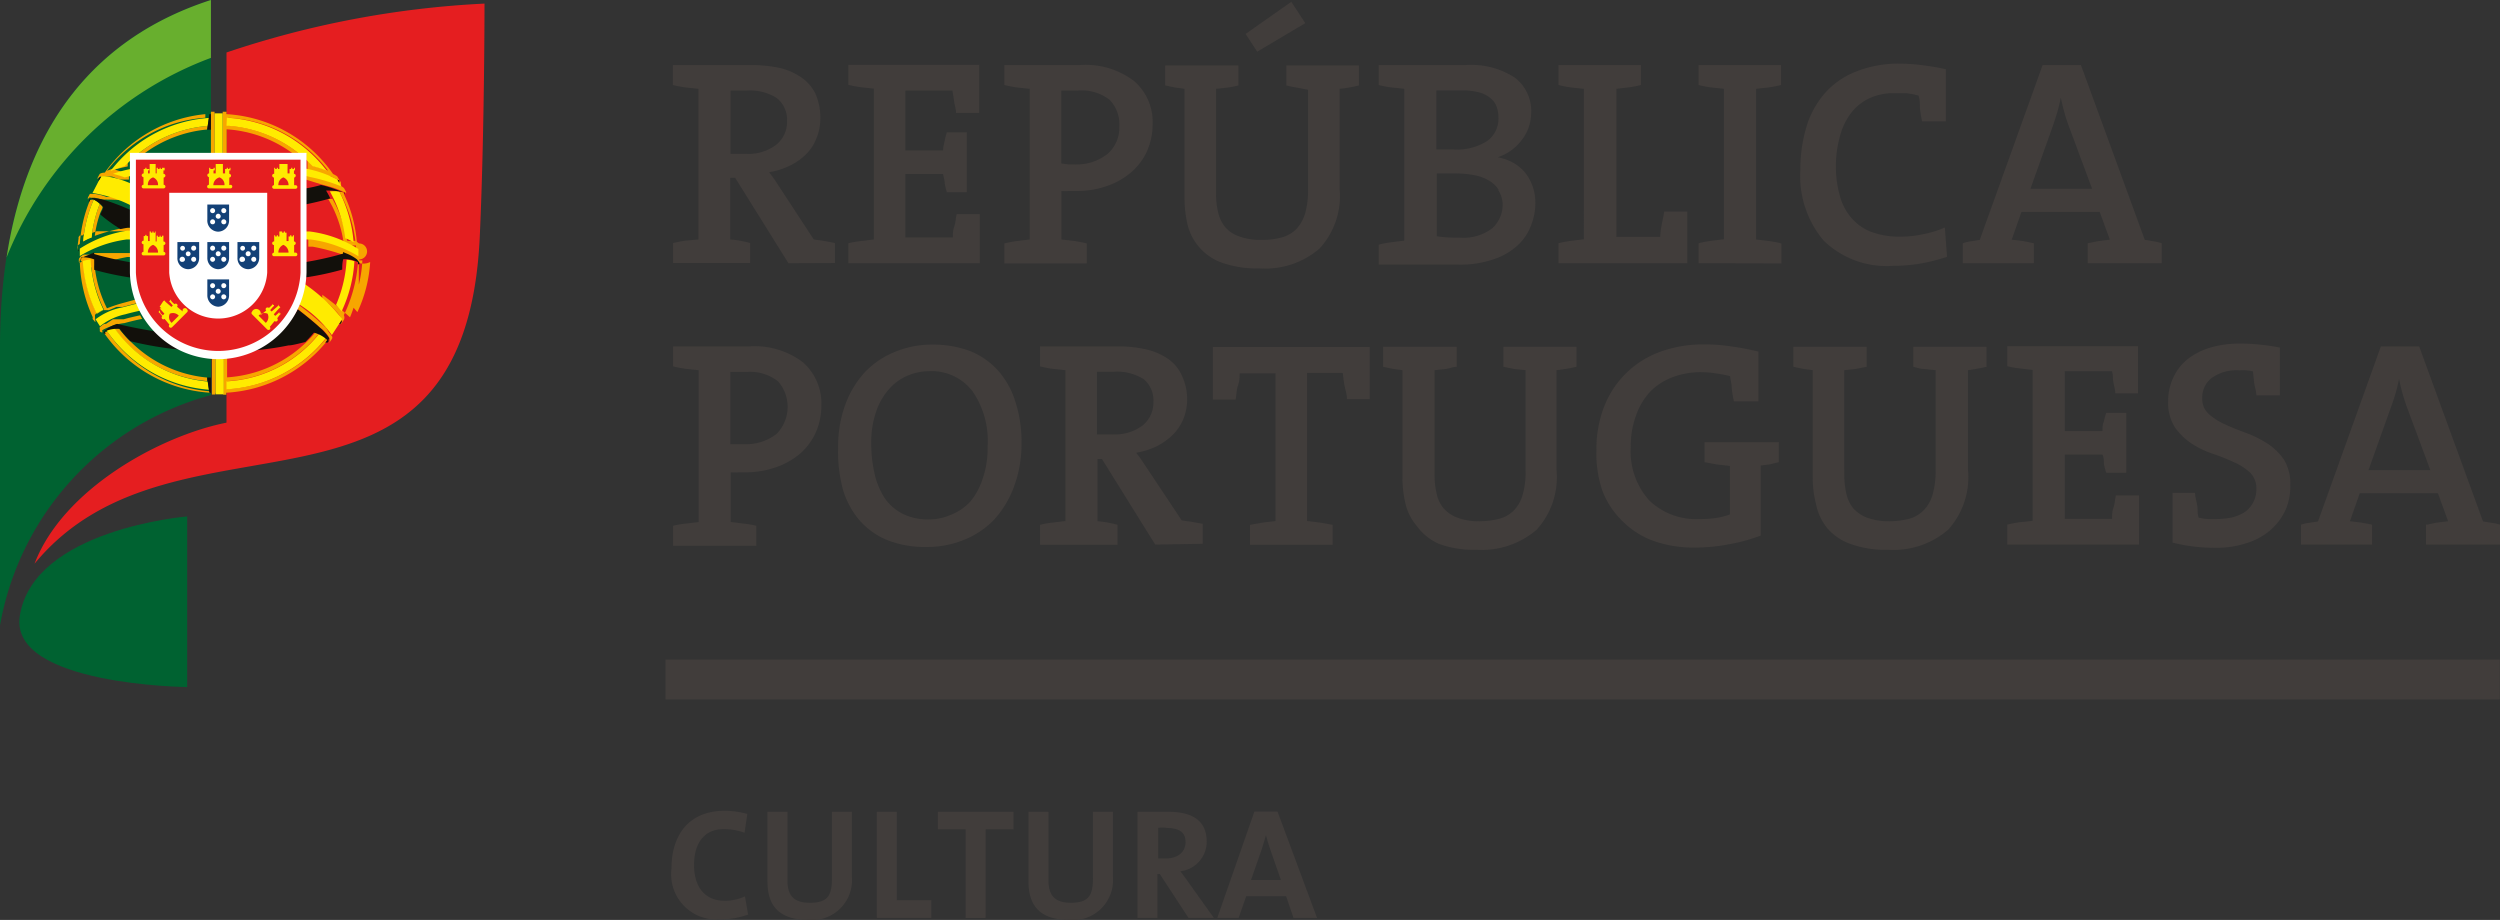 <svg xmlns="http://www.w3.org/2000/svg" viewBox="0 0 125.28 46.1"><rect x="0" y="0" width="125.28" height="46.1" fill="#333333" stroke="none"/><defs><style>.cls-1{fill:none;stroke:#413d3b;stroke-width:2px;}.cls-2{fill:#006231;}.cls-3{fill:#e51e20;}.cls-4{fill:#68af2e;}.cls-5{fill:#f7a600;}.cls-6,.cls-7{fill:#ffeb00;}.cls-10,.cls-7{fill-rule:evenodd;}.cls-8{fill:#12100b;}.cls-10,.cls-9{fill:#fff;}.cls-11{fill:#134177;}.cls-12{fill:#413d3b;}</style></defs><g id="Camada_2" data-name="Camada 2"><g id="Layer_1" data-name="Layer 1"><line class="cls-1" x1="33.35" y1="34.05" x2="125.27" y2="34.05"/><path class="cls-2" d="M10.57,0C3.56,2.26,0,8.22,0,17.41V31.34A14.58,14.58,0,0,1,10.57,19.8Z"/><path class="cls-3" d="M11.35,2.63A47.68,47.68,0,0,1,24.28.18s0,6.34-.23,11.5C23.41,28,8.86,19.59,1.73,28.25c1.43-3.75,6.3-6.41,9.62-7.07Z"/><path class="cls-2" d="M9.38,25.88s-7.73.63-8.39,5c-.52,3.46,8.39,3.55,8.39,3.55Z"/><path class="cls-4" d="M.33,12.9a17.64,17.64,0,0,1,10.24-10V0C4.78,1.87,1.35,6.26.33,12.9Z"/><path class="cls-5" d="M5.06,8.85h.4l.08,0h0l.08,0h0L6,9H6a.29.29,0,0,1,.1,0h.24l0,0h.12l0,0v-.4l-.18,0-.15,0h0l0,0H6.08l-.32-.1h-.1l0,0h0l0,0h0l.09,0h0c.2-.06.41-.11.65-.16v-.2h0V8l-.34.33a6.4,6.4,0,0,0-.7.23,6.78,6.78,0,0,1,4.93-2.66l0-.18A7,7,0,0,0,5.25,8.65.53.53,0,0,0,5,8.71H5l-.1.18a.12.12,0,0,0,0,.09A.18.18,0,0,1,5.06,8.85Zm.4-.18h0Zm4.92-2.18A6.24,6.24,0,0,0,7.22,7.7H6.93a6.39,6.39,0,0,1,3.48-1.39ZM4.41,10a.17.17,0,0,1,0-.11l.09-.17h0a.19.19,0,0,1,.12,0h0l.15,0h0a2.72,2.72,0,0,1,.4.09l.17.06h0l.07,0h.19l0,0H5.8l0,0h.7s0,0,0,0l0,0v.2A12.94,12.94,0,0,0,5.32,10h0l-.17,0h0l-.4-.09h-.2C4.49,9.88,4.43,9.91,4.41,10ZM6.53,17.1a6.23,6.23,0,0,0,3.85,1.82l0,.18a6.41,6.41,0,0,1-4.66-2.64l.24,0a5.88,5.88,0,0,0,.52.6l0,0ZM11.16,5.71V5.6h.19v.12a7,7,0,0,1,5.34,3,1.3,1.3,0,0,1,.21.12h0s.1.18.13.22a.05.05,0,0,1,0,.09s0,0,0-.09L16.91,9h0l0,0h0l-.32-.16h0l0,0h-.16l0,0h0l-.08,0h-.08l-.05,0H16l0,0h0l-.35-.09h0l-.06,0h-.12l-.06,0h0V8.26h0V8l.33.33a6.5,6.5,0,0,1,.7.22,6.75,6.75,0,0,0-5-2.65V6.3A6.42,6.42,0,0,1,15,7.71h-.3a6.26,6.26,0,0,0-3.34-1.23V7.71h-.19v-2ZM17.1,9.33a.46.46,0,0,1,.14.1l.1.18a.06.06,0,0,1-.05.09s.06,0,0-.08l-.06,0h0a4.42,4.42,0,0,0-.83-.3h0l-.26-.07h0L15.33,9V8.83l.11,0h.08s0,0,0,0H16l.27.07,0,0h0l.08,0h0l.12,0h0l.34.11h0a1.86,1.86,0,0,1,.27.11ZM10.56,5.72h0Zm-6.7,6.83v-.18h0A.26.26,0,0,1,4,12.23a6.89,6.89,0,0,1,.48-2.13h0s0,0,0,0l0,0h0l0-.07a0,0,0,0,1,0,0L4.7,10a6.43,6.43,0,0,0-.53,2.1,2.06,2.06,0,0,1,.42-.2A6.3,6.3,0,0,1,5,10.22a.67.67,0,0,1,.14.15c0,.09-.07.18-.11.28h0a5.55,5.55,0,0,0-.28,1.17,9.25,9.25,0,0,1,1.57-.42l.23,0v.19l-.2,0H6l0,0H5.8l-.06,0h0l-.05,0H5.53l0,0h0l-.1,0h0l0,0h0l-.05,0H5.12l-.09,0H5l0,0H4.93l-.09,0h0l0,0h0l-.19.07h0l0,0h0l0,0h0l0,0H4.31l0,0h0l0,0h0l0,0h0l0,0h0a1.41,1.41,0,0,0-.18.14H4s-.09.09-.06.12A0,0,0,0,1,3.86,12.55ZM10.57,6.3V5.6h.18V7.71h-.18Zm6.07,10.56a.12.12,0,0,1,0,.11.8.8,0,0,1-.08.12.13.13,0,0,1-.12.08s.13,0,.07-.19h0a.08.08,0,0,1,0-.05l-.08-.12h0a3,3,0,0,0-.27-.3h0L16,16.39h0c-.27-.25-.64-.56-1.11-.92l.09-.18h0a12.54,12.54,0,0,1,1.29,1.07h0a.23.23,0,0,1,.07.07h0l0,0h0l0,0h0l0,0h0s0,0,0,0h0s0,0,0,0h0s0,0,0,0h0l0,0h0v0h0s0,0,0,0h0a1,1,0,0,1,.11.18h0A0,0,0,0,0,16.64,16.86Zm-.2.18-.05.06h0l-.05.05a7,7,0,0,1-5,2.53v.1s0,0,0,0a0,0,0,0,1,0,0h-.15s0,0,0,0V17.91h.19v1a6.28,6.28,0,0,0,4-1.79h0l.05-.05h0a4.89,4.89,0,0,0,.37-.41l.18.06a6.36,6.36,0,0,1-4.6,2.38v.4a6.83,6.83,0,0,0,5-2.59Zm1.49-3.88v.1h0a7.21,7.21,0,0,1-.7,2.53.27.27,0,0,1,0,.24l-.09.13s0,.06-.09.06.09-.07.07-.18h0a.14.14,0,0,0,0-.06h0a.25.25,0,0,0-.05-.08,1.71,1.71,0,0,0-.18-.25h0v0h0s0,0,0,0h0l-.28-.29h0l0,0h0l-.1-.09h0l0,0h0a.52.52,0,0,0-.11-.1h0l0,0h0l-.12-.1h0l0,0h0l0,0h0a.27.27,0,0,1-.08-.07h0l0,0h0l0,0h0l-.05,0h0s0,0,0,0v0l0,0h0l0,0h0l0,0h0l0,0h0l0,0h0l0,0h0l0,0h0l0,0h0l0,0h0l0,0h0l0,0,0-.23a17.33,17.33,0,0,1,1.39,1.13,6.48,6.48,0,0,0,.44-1.61h0v0h0a.2.2,0,0,0,0-.07v-.11a.09.09,0,0,0,0-.05V13.2a.06.06,0,0,0,0,0v-.07s0-.05,0-.08h.18a6.62,6.62,0,0,1-.53,2.27l.28.32a6.84,6.84,0,0,0,.64-2.51A.77.77,0,0,1,17.93,13.16Zm.11-.8h0v.18a0,0,0,0,1,0,0s0-.07,0-.1h0v0h0a.61.61,0,0,0-.17-.14h0v0h-.07l0,0h-.16l0,0h-.08L17.16,12h-.09L17,12h0l0,0h-.05l-.05,0h0l-.09,0h-.06l0,0h-.06l0,0h-.06l-.1,0h0l-.05,0h-.11l-.05,0H16l0,0h-.38l-.19,0v-.19l.23,0a9.52,9.52,0,0,1,1.57.42,6,6,0,0,0-.58-1.89h0l-.2-.37h0v0h.21a6.32,6.32,0,0,1,.77,2.35,2.06,2.06,0,0,1,.42.2A6.87,6.87,0,0,0,17,9.59l.23.06h0s0,0,0,.07h0a6.86,6.86,0,0,1,.66,2.52A.26.26,0,0,1,18,12.36ZM18,13h0v.19s0,.05-.05.06,0-.1,0-.11l0,0h0s0,0,0,0h0l0,0a1.48,1.48,0,0,0-.13-.08h0a2,2,0,0,0-.39-.2h0l0,0-.12-.05h0a10.39,10.39,0,0,0-1.65-.45l-.21,0V12l.23,0h1.15s0,0,0,0h.16l0,0h0l.09,0h.16l.2.07h.05s0,0,0,0h.31a1,1,0,0,1,.19.13h0A.28.28,0,0,1,18,13ZM4,13.06H4l0,0s-.05.07,0,.11-.05,0-.05-.06V13h0a.19.19,0,0,1,.07-.11l0,0H4a.93.93,0,0,1,.18-.13h0a0,0,0,0,1,0,0h.11l.05,0h.13l.06,0h0a1,1,0,0,1,.21-.08h.08l0,0H4.9l0,0H6.35l.23,0h0v.2l-.21,0a10.39,10.39,0,0,0-1.65.45h0l-.18.08h0a1.76,1.76,0,0,0-.39.2h0A.58.58,0,0,0,4,13H4Zm1.13,3.5s0,.06,0,.1A.18.18,0,0,1,5,16.6,1,1,0,0,0,5,16.48H5a.1.1,0,0,1,0-.08H5l.14-.12h0l0,0h0l0,0h0l.09-.05h0l.08,0h0L5.66,16l.06,0h0l.07,0h0l.07,0h0l0,0H6l.07,0h0l.08,0h.05l0,0c.28-.08.55-.14.82-.2a1.62,1.62,0,0,1,.1.18c-.3.06-.59.13-.88.21A3,3,0,0,0,5.1,16.56Zm-.31-.43-.06,0A1,1,0,0,0,4.65,16h0a.16.16,0,0,1,0-.1A7.12,7.12,0,0,1,4,13.16l.18-.07a6.83,6.83,0,0,0,.69,2.63,2.21,2.21,0,0,1,.35-.19A6.48,6.48,0,0,1,4.54,13h.18a6.09,6.09,0,0,0,.64,2.45c.23-.09.49-.18.74-.25L6.84,15a1.34,1.34,0,0,0,.07.18l-.76.2h-.1l0,0H6l-.08,0h0l0,0h0l-.08,0h0l-.21.09h0l-.17.07H5.2l-.11.06h0l0,0H5l-.1.06h0a.58.58,0,0,0-.14.12h0a.11.11,0,0,0,0,.05S4.77,16.12,4.79,16.13Zm5.7,3.55h0a7,7,0,0,1-5.31-3l0,0h0l.17-.07a6.84,6.84,0,0,0,5.15,3Zm.26,0v.09s0,0,0,0h-.16a0,0,0,0,1,0,0V17.9h.18V19.7Z"/><path class="cls-6" d="M5.54,8.57a6.78,6.78,0,0,1,4.93-2.66l-.06.4A6.39,6.39,0,0,0,6.93,7.7H6.58V8l-.34.33A6.4,6.4,0,0,0,5.54,8.57ZM17,9.59a3.06,3.06,0,0,0-.47,0,6.32,6.32,0,0,1,.77,2.35,2.06,2.06,0,0,1,.42.2A6.87,6.87,0,0,0,17,9.59ZM11.35,6.3A6.42,6.42,0,0,1,15,7.71h.34V8l.33.33a6.5,6.5,0,0,1,.7.22,6.75,6.75,0,0,0-5-2.65ZM5.75,16.46a1.91,1.91,0,0,0-.43.07,6.84,6.84,0,0,0,5.15,3l-.06-.41A6.41,6.41,0,0,1,5.75,16.46Zm5.6,2.65v.4a6.83,6.83,0,0,0,5-2.59,2,2,0,0,0-.36-.19A6.36,6.36,0,0,1,11.35,19.11ZM5.19,15.53A6.48,6.48,0,0,1,4.54,13a1.8,1.8,0,0,0-.39.08,6.83,6.83,0,0,0,.69,2.63A2.21,2.21,0,0,1,5.19,15.53Zm11.65-.25.28.32a6.84,6.84,0,0,0,.64-2.51,1.69,1.69,0,0,0-.39-.08A6.62,6.62,0,0,1,16.84,15.28ZM4.59,11.9A6.3,6.3,0,0,1,5,10.22,1.35,1.35,0,0,0,4.7,10a6.43,6.43,0,0,0-.53,2.1A2.06,2.06,0,0,1,4.59,11.9Z"/><path class="cls-6" d="M16.91,9a5.62,5.62,0,0,0-1.58-.55v.38a8.87,8.87,0,0,1,1.77.51Z"/><path class="cls-6" d="M6.25,8.89l.33-.08V8.46a7,7,0,0,0-.92.25A5.34,5.34,0,0,1,6.25,8.89Z"/><path class="cls-7" d="M6.58,11.56l-.2,0A6.07,6.07,0,0,0,4,12.46l0,0v.37A6,6,0,0,1,6.35,12l.23,0Z"/><path class="cls-7" d="M17.93,12.46a5.94,5.94,0,0,0-2.41-.86l-.19,0V12l.23,0a6.18,6.18,0,0,1,2.4.84v-.36S17.94,12.46,17.93,12.46Z"/><path class="cls-7" d="M6.91,15.2l-.76.2A3.17,3.17,0,0,0,4.79,16h0l.22.35a3,3,0,0,1,1.27-.6c.28-.08.55-.14.82-.2A3.39,3.39,0,0,1,6.91,15.2Z"/><rect class="cls-6" x="10.75" y="5.68" width="0.41" height="2.03"/><path class="cls-7" d="M11,17.92h-.2v1.84h.41V17.91Z"/><path class="cls-7" d="M17.08,15.9a8.4,8.4,0,0,0-1.8-1.66,4.55,4.55,0,0,1-.31,1,5.8,5.8,0,0,1,1.66,1.55l.52-.8A.37.37,0,0,0,17.08,15.9Z"/><path class="cls-7" d="M6.58,9.21a4.42,4.42,0,0,0-1.34-.38h0l-.17,0-.44.85h.06a6.51,6.51,0,0,1,1.9.63Z"/><path class="cls-8" d="M15.33,9.44v.8c.48-.1.89-.2,1.22-.3a3.72,3.72,0,0,0-.21-.39,3.14,3.14,0,0,1,.91.1h0s0,0,0,.07h0s.05,0,0-.08l-.06,0h0a5.76,5.76,0,0,0-1.1-.37l0,0A6.85,6.85,0,0,1,15.33,9.44ZM18,12.59s0-.07,0-.1v.11h0ZM17,9.14s0,0,0-.09L16.91,9l.08.15Zm0,7.09h.06a.16.16,0,0,0,.06-.18Zm1-3.09h0l0,0L17.89,13a2.14,2.14,0,0,0-.56-.31l-.14-.06v.08a16.26,16.26,0,0,1-1.86.42v.4c0,.12,0,.25,0,.37a14.8,14.8,0,0,0,1.82-.39c0-.17,0-.34.05-.52a1.42,1.42,0,0,1,.74.15v.1l.07,0a.09.09,0,0,0,0-.07ZM16.5,17h0v0h0a.08.08,0,0,1,0-.05,2.42,2.42,0,0,0-.48-.54h0c-.27-.25-.64-.55-1.1-.91A4.25,4.25,0,0,1,14,16.64a4.36,4.36,0,0,1-1.38.93,15.46,15.46,0,0,0,1.83-.26c.19,0,.5-.09.85-.17.15-.15.29-.3.43-.47a1.52,1.52,0,0,1,.67.37,1.47,1.47,0,0,0-.1.13h.09s.1,0,.07-.16Z"/><path class="cls-8" d="M4.94,9.07a.19.19,0,0,1,0-.08.18.18,0,0,1,.14-.14Zm-1,3.53v-.11s-.06.08,0,.1Zm6.63-6.88h-.08l-.11.78.19,0ZM4.45,10.13c0-.06,0-.13.08-.19a1.34,1.34,0,0,1,.64.43c0,.12-.1.25-.14.38.24.21.56.45,1,.73l.37-.07.23,0v-.85c-.47-.21-.89-.37-1.22-.48h0a2.94,2.94,0,0,0-.7-.15h-.1s-.09,0-.11.14v0A.69.69,0,0,0,4.45,10.13Zm2.13,3.41v-.39a16.75,16.75,0,0,1-1.86-.42v-.08l-.21.09-.16.07h0A1.34,1.34,0,0,0,4,13l0,0,0,0h0l.07,0v-.1A1.48,1.48,0,0,1,4.72,13c0,.18,0,.35,0,.52a14.6,14.6,0,0,0,1.83.39A2.36,2.36,0,0,1,6.58,13.54Zm3.91,6.14h.08v-.76h-.19ZM7.87,16.62l0,0c-.66-.1-1.33-.23-2-.39l0,0a1.65,1.65,0,0,0-.67.39s0,.06,0,.1h0l.1,0-.06-.1A1.45,1.45,0,0,1,6,16.48a5.21,5.21,0,0,0,.54.62,17.47,17.47,0,0,0,2.67.44A4.4,4.4,0,0,1,7.87,16.62ZM4.78,16a.11.11,0,0,0,0,.05s0,0,0,0h0Z"/><path class="cls-9" d="M10.93,18a4.44,4.44,0,0,1-4.42-4.34v-6h8.85v6A4.44,4.44,0,0,1,10.93,18Z"/><path class="cls-3" d="M6.81,8v5.66a4.13,4.13,0,0,0,8.25,0V8Zm6.58,5.66a2.46,2.46,0,0,1-4.91,0v-4h4.91Z"/><path class="cls-7" d="M8.2,9.28h0l0-.38a.11.11,0,0,0,.09-.09.1.1,0,0,0-.1-.1h0V8.54h.06V8.41H8.12v.06H8.05V8.41H8v.06H7.91V8.41H7.85v.11l0,0h0v.17H7.8l0-.36h0s0,0,0,0V8.22H7.77v0H7.69v0H7.64v0H7.56v0H7.5v.11l0,0h0l0,.36H7.42V8.54h.06V8.41h0v.06H7.34V8.41H7.28v.06H7.2V8.41h0v.11l0,0h0v.17h0a.1.1,0,0,0-.1.1.11.11,0,0,0,.09.09l0,.38h0a.09.09,0,1,0,0,.18H8.2a.09.09,0,1,0,0-.18Zm-.79,0a.38.38,0,0,1,.26-.39h0a.39.39,0,0,1,.25.39Z"/><path class="cls-7" d="M11.49,9.28h0l0-.38a.11.11,0,0,0,.09-.09.1.1,0,0,0-.09-.1h0V8.54h.06V8.41h-.05v.06h-.08V8.41h-.06v.06h-.08V8.41h0v.11l0,0h0v.17h-.11l0-.36h0s0,0,0,0V8.22h0v0H11v0h-.06v0h-.08v0h-.05v.11l0,0h0l0,.36h-.11V8.54h.06V8.41H10.7v.06h-.08V8.41h0v.06h-.08V8.41h-.06v.11l0,0h0v.17h0a.09.09,0,0,0-.09.1.11.11,0,0,0,.08.09l0,.38h0a.09.09,0,0,0,0,.18h1.08a.09.09,0,0,0,0-.18Zm-.8,0A.41.41,0,0,1,11,8.89h0a.39.39,0,0,1,.25.39Z"/><path class="cls-7" d="M14.74,9.28h0l0-.38a.11.11,0,0,0,.08-.09.09.09,0,0,0-.09-.1h0V8.54h.05V8.41h-.05v.06h-.08V8.41h-.06v.06h-.08V8.41h0v.11l0,0h0v.17h-.1l0-.36h0s0,0,0,0V8.22h0v0h-.08v0h-.06v0h-.08v0H14v.11l0,0h0l0,.36H14V8.54H14V8.41H14v.06h-.07V8.41h-.06v.06h-.08V8.41h-.05v.13h0v.17h0a.09.09,0,0,0-.1.1.11.11,0,0,0,.09.09l0,.38h0a.09.09,0,0,0,0,.18h1.08a.09.09,0,0,0,0-.18Zm-.79,0a.39.39,0,0,1,.25-.39h0a.41.41,0,0,1,.26.39Z"/><path class="cls-7" d="M8.2,12.66h0l0-.38a.09.09,0,0,0,.09-.09.1.1,0,0,0-.1-.09h0v-.17h0l0,0v-.12H8.12v.06H8.05v-.06H8v.06H7.91v-.06H7.85v.12l0,0h0v.17H7.8l0-.36h0l0,0V11.6H7.77v.06H7.69V11.6H7.64v.06H7.56V11.6H7.5v.12l0,0h0l0,.36H7.42v-.17h0v-.14h0v.06H7.34v-.06H7.28v.06H7.2v-.06h0v.12l0,0h0v.17h0a.1.1,0,0,0-.1.09.09.09,0,0,0,.09.09l0,.38h0a.09.09,0,1,0,0,.18H8.2a.09.09,0,1,0,0-.18Zm-.79,0a.4.4,0,0,1,.26-.39h0a.41.41,0,0,1,.25.39Z"/><path class="cls-7" d="M14.74,12.66h0l0-.38a.09.09,0,0,0,.08-.09.09.09,0,0,0-.09-.09h0v-.17h0v-.14h-.05v.06h-.08v-.06h-.06v.06h-.08v-.06h0v.12l0,0h0v.17h-.1l0-.36h0s0,0,0,0V11.6h0v.06h-.08V11.6h-.06v.06h-.08V11.6H14v.12l0,0h0l0,.36H14v-.17h0l0,0v-.12H14v.06h-.07v-.06h-.06v.06h-.08v-.06h-.05v.14h0v.17h0a.09.09,0,0,0-.1.09.09.09,0,0,0,.09.09l0,.38h0a.09.09,0,0,0,0,.18h1.08a.09.09,0,1,0,0-.18Zm-.79,0a.41.41,0,0,1,.25-.39h0a.43.43,0,0,1,.26.39Z"/><path class="cls-7" d="M9.16,15.61v0l-.29-.24a.09.09,0,0,0,0-.13.1.1,0,0,0-.13,0h0l-.12-.11h0l0,0s0,0,0,0L8.53,15l0,0,0,0,0,.05,0,0,0,0,0,0-.06.05,0,0,0,0,.08.08h0l0,0h0l.11.13-.07.07-.28-.24,0,0s0,0,0,0l-.08-.09-.05,0,.05,0-.06.06,0,0,0,0,0,0L8,15.37l0,0,0,0,.09.08H8l0,0,.24.27-.08.08-.12-.11h0l0,0a0,0,0,0,0,0,0L8,15.52l0,0,0,0,0,.06,0-.05,0,.05,0,0-.06.05,0,0,0,0,.08.08h0l0,0h0l.11.13h0a.1.1,0,0,0,0,.14.09.09,0,0,0,.12,0l.24.29v0a.09.09,0,0,0,0,.13.1.1,0,0,0,.13,0l.76-.76a.09.09,0,0,0,0-.13A.09.09,0,0,0,9.16,15.61Zm-.56.57a.39.39,0,0,1-.09-.46h0a.39.39,0,0,1,.45.1Z"/><path class="cls-7" d="M12.63,15.62a.09.09,0,0,0,0,.13l.76.76a.1.1,0,0,0,.13,0,.09.09,0,0,0,0-.13v0l.24-.29a.11.11,0,0,0,.13,0,.1.1,0,0,0,0-.14h0L14,15.8h0l0,0h0l.08-.08,0,0,0,0L14,15.7l0,0,0-.05,0,.05,0-.06,0,0,0,0-.08.08a0,0,0,0,0,0,0l0,0h0l-.13.11-.07-.08.24-.27,0,0h0l.09-.08,0,0,0,0-.06-.06,0,0,0,0,0,0-.06-.06.05,0,0,0-.09.09s0,0,0,0l0,0-.28.24-.07-.07.11-.13h0l0,0h0l.08-.08,0,0,0,0,0-.05,0,0,0,0-.05,0,0-.05,0,0,0,0-.08.09s0,0,0,0l0,0h0l-.12.11h0a.12.12,0,0,0-.14,0,.09.09,0,0,0,0,.13l-.29.24v0A.09.09,0,0,0,12.63,15.62Zm.33.2a.39.39,0,0,1,.45-.1h0a.39.39,0,0,1-.09.46Z"/><path class="cls-10" d="M11.24,14.77a.11.11,0,0,0-.11.1.11.11,0,1,0,.21,0,.11.11,0,0,0-.1-.1"/><path class="cls-10" d="M10.65,14.77a.11.11,0,1,0,.11.11.11.11,0,0,0-.11-.11"/><path class="cls-11" d="M10.93,11.61a.56.56,0,0,0,.55-.58v-.78H10.39V11A.56.56,0,0,0,10.93,11.61Z"/><path class="cls-10" d="M10.78,10.56a.13.13,0,0,0-.13-.13.13.13,0,0,0-.12.13.12.12,0,0,0,.12.12A.12.12,0,0,0,10.78,10.56Z"/><path class="cls-10" d="M11.06,10.84a.13.13,0,0,0-.13-.13.13.13,0,0,0-.12.13.12.12,0,0,0,.12.12A.12.12,0,0,0,11.06,10.84Z"/><path class="cls-10" d="M11.34,11.12a.13.13,0,0,0-.13-.13.12.12,0,0,0-.12.13.12.12,0,0,0,.12.12A.12.12,0,0,0,11.34,11.12Z"/><path class="cls-10" d="M11.21,10.68a.12.12,0,0,0,.13-.12.13.13,0,0,0-.13-.13.12.12,0,0,0-.12.13A.12.12,0,0,0,11.21,10.68Z"/><path class="cls-10" d="M10.65,11.24a.12.12,0,0,0,.13-.12.13.13,0,0,0-.13-.13.13.13,0,0,0-.12.13A.12.12,0,0,0,10.65,11.24Z"/><path class="cls-11" d="M10.93,13.49a.56.56,0,0,0,.55-.58v-.78H10.39v.78A.56.56,0,0,0,10.93,13.49Z"/><path class="cls-10" d="M10.78,12.44a.13.13,0,0,0-.13-.13.13.13,0,0,0-.12.13.12.12,0,0,0,.12.12A.12.12,0,0,0,10.78,12.44Z"/><path class="cls-10" d="M11.06,12.72a.13.13,0,0,0-.13-.13.13.13,0,0,0-.12.13.12.12,0,0,0,.12.12A.12.12,0,0,0,11.06,12.72Z"/><path class="cls-10" d="M11.34,13a.13.13,0,0,0-.13-.13.12.12,0,0,0-.12.13.12.12,0,0,0,.12.12A.13.13,0,0,0,11.34,13Z"/><path class="cls-10" d="M11.21,12.56a.12.12,0,0,0,.13-.12.13.13,0,0,0-.13-.13.12.12,0,0,0-.12.13A.12.12,0,0,0,11.21,12.56Z"/><path class="cls-10" d="M10.65,13.12a.13.13,0,0,0,.13-.12.13.13,0,0,0-.13-.13.13.13,0,0,0-.12.13A.13.13,0,0,0,10.65,13.12Z"/><path class="cls-11" d="M9.43,13.49a.56.56,0,0,0,.55-.58v-.78H8.89v.78A.55.55,0,0,0,9.43,13.49Z"/><path class="cls-10" d="M9.27,12.44a.12.12,0,1,0-.24,0,.12.12,0,0,0,.24,0Z"/><path class="cls-10" d="M9.55,12.72a.12.12,0,1,0-.24,0,.12.12,0,1,0,.24,0Z"/><path class="cls-10" d="M9.83,13a.12.12,0,0,0-.12-.13.13.13,0,0,0-.13.13.13.13,0,0,0,.13.12A.12.12,0,0,0,9.83,13Z"/><path class="cls-10" d="M9.71,12.56a.12.12,0,0,0,.12-.12.12.12,0,0,0-.12-.13.13.13,0,0,0-.13.13A.12.12,0,0,0,9.71,12.56Z"/><path class="cls-10" d="M9.15,13.12A.12.12,0,0,0,9.27,13,.12.12,0,1,0,9,13,.12.12,0,0,0,9.15,13.12Z"/><path class="cls-11" d="M12.44,13.49a.57.57,0,0,0,.55-.58v-.78H11.9v.78A.55.55,0,0,0,12.44,13.49Z"/><path class="cls-10" d="M12.28,12.44a.12.12,0,1,0-.24,0,.12.12,0,1,0,.24,0Z"/><path class="cls-10" d="M12.56,12.72a.12.12,0,0,0-.12-.13.13.13,0,0,0-.13.13.12.12,0,0,0,.13.12A.12.12,0,0,0,12.56,12.72Z"/><path class="cls-10" d="M12.84,13a.12.12,0,0,0-.12-.13.13.13,0,0,0-.13.13.13.13,0,0,0,.13.12A.12.12,0,0,0,12.84,13Z"/><path class="cls-10" d="M12.72,12.56a.12.12,0,0,0,.12-.12.12.12,0,0,0-.12-.13.13.13,0,0,0-.13.13A.12.12,0,0,0,12.72,12.56Z"/><path class="cls-10" d="M12.16,13.12a.12.12,0,0,0,.12-.12A.12.12,0,1,0,12,13,.12.12,0,0,0,12.16,13.12Z"/><path class="cls-11" d="M10.93,15.37a.57.57,0,0,0,.55-.58V14H10.39v.78A.57.57,0,0,0,10.93,15.37Z"/><path class="cls-10" d="M10.78,14.32a.13.13,0,0,0-.13-.13.13.13,0,0,0-.12.13.13.13,0,0,0,.12.12A.13.13,0,0,0,10.78,14.32Z"/><path class="cls-10" d="M11.06,14.6a.13.13,0,0,0-.13-.13.13.13,0,0,0-.12.13.12.12,0,0,0,.12.12A.12.12,0,0,0,11.06,14.6Z"/><path class="cls-10" d="M11.34,14.87a.13.13,0,0,0-.13-.12.12.12,0,0,0-.12.12.12.12,0,0,0,.12.13A.13.13,0,0,0,11.34,14.87Z"/><path class="cls-10" d="M11.21,14.44a.13.13,0,0,0,.13-.12.13.13,0,0,0-.13-.13.12.12,0,0,0-.12.13A.12.12,0,0,0,11.21,14.44Z"/><path class="cls-10" d="M10.65,15a.13.13,0,0,0,.13-.13.13.13,0,0,0-.13-.12.13.13,0,0,0-.12.12A.13.13,0,0,0,10.65,15Z"/><path class="cls-12" d="M36.11,46.07a2.27,2.27,0,0,1-2.46-2.55c0-1.69.88-2.89,2.67-2.89a4.17,4.17,0,0,1,1.13.16l-.14.94a3,3,0,0,0-1.05-.18c-1,0-1.48.75-1.48,1.79s.48,1.8,1.55,1.8a2.41,2.41,0,0,0,1-.22l.16.91A4,4,0,0,1,36.11,46.07Z"/><path class="cls-12" d="M40.53,46.1c-1.69,0-2.07-.92-2.07-1.94V40.68h1V44.1c0,.67.22,1.14,1.11,1.14s1.12-.33,1.12-1.23V40.68h1v3.26A2,2,0,0,1,40.53,46.1Z"/><path class="cls-12" d="M43.94,46V40.68h1v4.43h1.73V46Z"/><path class="cls-12" d="M49.39,41.56V46h-1V41.56H47v-.88h3.79v.88Z"/><path class="cls-12" d="M53.6,46.1c-1.68,0-2.06-.92-2.06-1.94V40.68h1V44.1c0,.67.23,1.14,1.11,1.14s1.12-.33,1.12-1.23V40.68h1v3.26A2,2,0,0,1,53.6,46.1Z"/><path class="cls-12" d="M59.56,46l-1.44-2.2H58V46H57V40.68c.42,0,.92,0,1.53,0,1.18,0,1.94.41,1.94,1.5a1.49,1.49,0,0,1-1.32,1.48c.15.2.3.4.43.59L60.83,46Zm-1.12-4.52a2.36,2.36,0,0,0-.4,0v1.54l.37,0c.61,0,1-.32,1-.82S59.09,41.49,58.44,41.49Z"/><path class="cls-12" d="M64.82,46l-.37-1.09h-2L62.07,46H61l1.86-5.33h1.16L66,46Zm-1.16-3.42c-.09-.26-.16-.5-.22-.73h0c-.07.23-.13.47-.22.73l-.53,1.52h1.5Z"/><path class="cls-12" d="M39.51,13.19,36.84,8.91h-.25V12a5.18,5.18,0,0,1,1,.18v1H33.73v-1a5.67,5.67,0,0,1,.62-.12L35,12V4.45l-.66-.07a5.67,5.67,0,0,1-.62-.12v-1H35.3l.65,0,.81,0h.89a6.85,6.85,0,0,1,1.4.14,3.18,3.18,0,0,1,1.09.47,2.11,2.11,0,0,1,.72.82,3,3,0,0,1,.25,1.25,2.61,2.61,0,0,1-.2,1,2.22,2.22,0,0,1-.54.81,2.91,2.91,0,0,1-.83.57,3.71,3.71,0,0,1-1,.31c.1.13.2.26.3.41s.19.28.27.41L40.78,12l.5.07.56.11v1Zm-.59-8.28a2.48,2.48,0,0,0-1.5-.37H37l-.39,0V7.71l.31,0h.46a2.3,2.3,0,0,0,1.51-.45,1.46,1.46,0,0,0,.55-1.19A1.38,1.38,0,0,0,38.92,4.91Z"/><path class="cls-12" d="M42.51,13.19v-1a5.7,5.7,0,0,1,.62-.11l.66-.08V4.44l-.66-.07a5.67,5.67,0,0,1-.62-.12v-1h6.56V5.66H47.91c0-.21-.08-.41-.1-.6s-.06-.36-.08-.52H45.37v3h1.89c0-.17.05-.33.08-.48a3,3,0,0,1,.11-.43h1v3h-1a3,3,0,0,1-.11-.45c0-.16-.06-.31-.08-.46H45.37V11.9h2.38c0-.17,0-.36.07-.55s.07-.41.12-.62H49.1v2.46Z"/><path class="cls-12" d="M57.49,7.55a3,3,0,0,1-.78,1.06,3.6,3.6,0,0,1-1.21.7,4.44,4.44,0,0,1-1.58.26h-.35a2.34,2.34,0,0,1-.38,0V12l.66.08a5.49,5.49,0,0,1,.61.12v1H50.33v-1a5.49,5.49,0,0,1,.61-.12L51.6,12V4.45l-.66-.07a5.49,5.49,0,0,1-.61-.12v-1h1.59l.67,0,.76,0h.77a4,4,0,0,1,2.71.8,2.71,2.71,0,0,1,.93,2.17A3.31,3.31,0,0,1,57.49,7.55ZM55.6,5A2.26,2.26,0,0,0,54,4.54h-.43l-.39,0V8.19l.35.05h.35a2.47,2.47,0,0,0,1.61-.52,1.72,1.72,0,0,0,.6-1.38A1.73,1.73,0,0,0,55.6,5Z"/><path class="cls-12" d="M67.13,4.45v5a3.89,3.89,0,0,1-1,3,4.15,4.15,0,0,1-3,1,5.33,5.33,0,0,1-1.91-.29,2.7,2.7,0,0,1-1.71-1.91,5.68,5.68,0,0,1-.15-1.32V4.45l-.5-.07-.47-.1v-1h3.67v1a4.86,4.86,0,0,1-.55.11l-.57.06V9.7a3.9,3.9,0,0,0,.1.93,1.82,1.82,0,0,0,.34.73,1.57,1.57,0,0,0,.7.48,3,3,0,0,0,1.13.18,3.63,3.63,0,0,0,1.05-.13,1.64,1.64,0,0,0,.72-.43,2,2,0,0,0,.43-.79,4.36,4.36,0,0,0,.14-1.17v-5L65,4.39a4.29,4.29,0,0,1-.54-.11v-1H68.1v1A6.35,6.35,0,0,1,67.13,4.45ZM63,2.59l-.58-.89L64.71.09l.7,1.07Z"/><path class="cls-12" d="M76.75,11.22a2.58,2.58,0,0,1-.62,1,3.23,3.23,0,0,1-1.19.74,5.09,5.09,0,0,1-1.89.3l-1.16,0-1.52,0H69.09v-1a5.67,5.67,0,0,1,.62-.12l.66-.08V4.45l-.66-.07a5.67,5.67,0,0,1-.62-.12v-1h1.24l1.4,0,1.73,0a4,4,0,0,1,2.45.63,2.1,2.1,0,0,1,.82,1.78A2.22,2.22,0,0,1,76.27,7a2.46,2.46,0,0,1-1.22.88v0a2.62,2.62,0,0,1,.84.31,2.16,2.16,0,0,1,.59.53,2.35,2.35,0,0,1,.34.67,2.45,2.45,0,0,1,.12.75A3,3,0,0,1,76.75,11.22ZM75,5.35a.94.94,0,0,0-.31-.43,1.39,1.39,0,0,0-.57-.29,3.26,3.26,0,0,0-.89-.1h-.65l-.6,0V7.49h.85a2.83,2.83,0,0,0,1.69-.42,1.38,1.38,0,0,0,.57-1.17A1.64,1.64,0,0,0,75,5.35Zm.1,4.16a1.41,1.41,0,0,0-.5-.47,2.27,2.27,0,0,0-.76-.27,5.64,5.64,0,0,0-1-.08H72v3.15a7,7,0,0,0,1.16.07,2.39,2.39,0,0,0,1.62-.47,1.59,1.59,0,0,0,.52-1.23A1.37,1.37,0,0,0,75.07,9.51Z"/><path class="cls-12" d="M78.1,13.19v-1a5.49,5.49,0,0,1,.61-.12l.66-.08V4.45l-.66-.07a5.49,5.49,0,0,1-.61-.12v-1h4.13v1a5.67,5.67,0,0,1-.62.12L81,4.45v7.42H83.2c0-.38.12-.8.2-1.27h1.15v2.59Z"/><path class="cls-12" d="M85.12,13.19v-1a5.49,5.49,0,0,1,.61-.12l.66-.08V4.45l-.66-.07a5.49,5.49,0,0,1-.61-.12v-1h4.13v1a5.49,5.49,0,0,1-.61.12L88,4.45V12l.66.08a5.49,5.49,0,0,1,.61.12v1Z"/><path class="cls-12" d="M96.32,6.08a6.37,6.37,0,0,1-.11-.68c0-.21,0-.41-.07-.61a3.86,3.86,0,0,0-.63-.12q-.3,0-.63,0a2.74,2.74,0,0,0-1.25.28,2.47,2.47,0,0,0-.89.74,3.31,3.31,0,0,0-.54,1.15A5.56,5.56,0,0,0,92,8.27a5.38,5.38,0,0,0,.19,1.51,2.76,2.76,0,0,0,.58,1.13,2.47,2.47,0,0,0,1,.71,4.06,4.06,0,0,0,1.48.24,5.2,5.2,0,0,0,1.15-.13,4.89,4.89,0,0,0,1.06-.33l.11,1.47a9.38,9.38,0,0,1-1.29.33,8,8,0,0,1-1.4.12,4.52,4.52,0,0,1-3.49-1.26,5,5,0,0,1-1.17-3.53,7.42,7.42,0,0,1,.3-2.16,4.55,4.55,0,0,1,.91-1.68A4.05,4.05,0,0,1,93,3.59a5.7,5.7,0,0,1,2.21-.4,9,9,0,0,1,1.14.08,11.24,11.24,0,0,1,1.16.2V6.08Z"/><path class="cls-12" d="M104.62,13.19v-1l.54-.11.57-.07-.51-1.39H101.3l-.49,1.39.57.07.54.11v1H98.36v-1a2.16,2.16,0,0,1,.42-.1l.43-.07,3.15-8.76h1.92l3.2,8.76.43.07a2.58,2.58,0,0,1,.42.1v1Zm-.91-6.77c-.1-.26-.18-.5-.25-.75s-.13-.5-.19-.78h0a7.38,7.38,0,0,1-.19.78c-.08.27-.17.53-.26.79l-1.07,3h3.09Z"/><path class="cls-12" d="M40.89,21.65a3.11,3.11,0,0,1-.77,1.06,3.75,3.75,0,0,1-1.22.7,4.67,4.67,0,0,1-1.58.26H37a2.43,2.43,0,0,1-.38,0v2.49l.66.08a4.23,4.23,0,0,1,.62.11v1H33.73v-1a4,4,0,0,1,.62-.11l.66-.08V18.55l-.66-.07a5.67,5.67,0,0,1-.62-.12v-1h1.59l.67,0,.76,0h.78a4,4,0,0,1,2.7.79,2.74,2.74,0,0,1,.93,2.18A3.31,3.31,0,0,1,40.89,21.65ZM39,19.12a2.26,2.26,0,0,0-1.59-.48H37l-.4,0v3.62l.35,0,.35,0a2.48,2.48,0,0,0,1.62-.52A1.94,1.94,0,0,0,39,19.12Z"/><path class="cls-12" d="M50.8,24.42a5,5,0,0,1-1,1.64,4.36,4.36,0,0,1-1.51,1,4.9,4.9,0,0,1-1.84.35,5.14,5.14,0,0,1-2-.35,3.73,3.73,0,0,1-1.39-1,4.21,4.21,0,0,1-.83-1.57A7.29,7.29,0,0,1,42,22.45a6.08,6.08,0,0,1,.37-2.2,4.81,4.81,0,0,1,1-1.63,4.29,4.29,0,0,1,1.51-1,4.8,4.8,0,0,1,1.85-.35,5.26,5.26,0,0,1,1.82.3,3.76,3.76,0,0,1,1.41.94,4.14,4.14,0,0,1,.9,1.55,6.53,6.53,0,0,1,.33,2.18A6.08,6.08,0,0,1,50.8,24.42ZM48.73,19.6a2.58,2.58,0,0,0-2.16-1,2.78,2.78,0,0,0-1.1.23,2.57,2.57,0,0,0-.93.68,3.34,3.34,0,0,0-.64,1.13,4.71,4.71,0,0,0-.24,1.57,6.73,6.73,0,0,0,.17,1.54A3.71,3.71,0,0,0,44.36,25a2.44,2.44,0,0,0,.9.76,2.87,2.87,0,0,0,1.28.27,2.71,2.71,0,0,0,1.08-.22,2.66,2.66,0,0,0,1-.67A3.44,3.44,0,0,0,49.24,24a4.62,4.62,0,0,0,.25-1.61A4.37,4.37,0,0,0,48.73,19.6Z"/><path class="cls-12" d="M57.89,27.29,55.22,23H55v3.12a5.28,5.28,0,0,1,1,.18v1H52.12v-1a3.88,3.88,0,0,1,.61-.11l.66-.08V18.55l-.66-.07a5.49,5.49,0,0,1-.61-.12v-1h1.56l.66,0,.8,0H56a6.09,6.09,0,0,1,1.4.14,3.23,3.23,0,0,1,1.1.46,2,2,0,0,1,.71.83A2.79,2.79,0,0,1,59.49,20a2.61,2.61,0,0,1-.19,1,2.46,2.46,0,0,1-.54.8,3.33,3.33,0,0,1-.83.58,3.88,3.88,0,0,1-1,.31,3.79,3.79,0,0,1,.3.4l.28.42,1.71,2.57.5.07.55.1v1ZM57.31,19a2.48,2.48,0,0,0-1.5-.37h-.45l-.39,0v3.14l.32,0h.46a2.32,2.32,0,0,0,1.51-.45,1.48,1.48,0,0,0,.54-1.2A1.37,1.37,0,0,0,57.31,19Z"/><path class="cls-12" d="M67.5,20c0-.26-.09-.49-.13-.71s-.06-.41-.08-.6H65.5v7.42l.66.08.62.11v1H62.64v-1l.62-.11.66-.08V18.71h-1.8c0,.19,0,.39-.08.6s-.07.45-.12.71H60.78V17.39h7.86V20Z"/><path class="cls-12" d="M78,18.55v5a3.91,3.91,0,0,1-1,3,4.22,4.22,0,0,1-3,1,5.08,5.08,0,0,1-1.9-.3A2.69,2.69,0,0,1,71,26.36a2.65,2.65,0,0,1-.57-1.12,5.68,5.68,0,0,1-.15-1.32V18.55l-.5-.07-.47-.1v-1H73v1c-.17,0-.35.08-.55.11l-.56.06V23.8a3.82,3.82,0,0,0,.1.92,1.68,1.68,0,0,0,.34.74,1.74,1.74,0,0,0,.7.48,3,3,0,0,0,1.13.18,3.93,3.93,0,0,0,1-.13,1.63,1.63,0,0,0,.73-.44,1.83,1.83,0,0,0,.42-.78,4,4,0,0,0,.14-1.17V18.55l-.57-.06-.54-.11v-1H79v1C78.69,18.45,78.37,18.51,78,18.55Z"/><path class="cls-12" d="M88.69,23.27l-.46.06v3.51a8.73,8.73,0,0,1-1.62.44,9,9,0,0,1-1.71.16,6.05,6.05,0,0,1-2.06-.34,4.28,4.28,0,0,1-1.55-1,4.21,4.21,0,0,1-1-1.53A5.78,5.78,0,0,1,80,22.55a5.88,5.88,0,0,1,.37-2.13,4.73,4.73,0,0,1,2.77-2.77,6.21,6.21,0,0,1,2.27-.39,8.58,8.58,0,0,1,1.35.1,13.54,13.54,0,0,1,1.36.26v2.49H86.89a5.67,5.67,0,0,1-.11-.66c0-.21-.06-.41-.08-.6a6.26,6.26,0,0,0-.73-.14,4.56,4.56,0,0,0-.72-.06,4,4,0,0,0-1.4.24,3.1,3.1,0,0,0-1.13.71A3.36,3.36,0,0,0,82,20.78a4.47,4.47,0,0,0-.28,1.62,3.68,3.68,0,0,0,.92,2.67,3.37,3.37,0,0,0,2.52.94,5.18,5.18,0,0,0,.81-.05,3.79,3.79,0,0,0,.72-.18V23.35L86,23.27l-.58-.11v-1h3.72v1Z"/><path class="cls-12" d="M98.62,18.55v5a3.91,3.91,0,0,1-1,3,4.19,4.19,0,0,1-3,1,5.13,5.13,0,0,1-1.91-.3,2.69,2.69,0,0,1-1.14-.78A2.75,2.75,0,0,1,91,25.24a5.19,5.19,0,0,1-.16-1.32V18.55l-.5-.07-.47-.1v-1h3.67v1l-.55.11-.57.06V23.8a4.4,4.4,0,0,0,.1.92,1.8,1.8,0,0,0,.34.74,1.74,1.74,0,0,0,.7.48,3.1,3.1,0,0,0,1.14.18,3.93,3.93,0,0,0,1-.13,1.65,1.65,0,0,0,.72-.44,1.84,1.84,0,0,0,.43-.78A4.41,4.41,0,0,0,97,23.6V18.55l-.57-.06c-.2,0-.38-.07-.55-.11v-1h3.67v1A9.8,9.8,0,0,1,98.62,18.55Z"/><path class="cls-12" d="M100.59,27.29v-1a5.49,5.49,0,0,1,.61-.12l.66-.07V18.54l-.66-.08a3.88,3.88,0,0,1-.61-.11v-1h6.55v2.36H106c0-.2-.07-.4-.1-.59s0-.36-.07-.52h-2.36v3h1.89c0-.17,0-.33.07-.48a2.7,2.7,0,0,1,.12-.43h1v3h-1a3,3,0,0,1-.12-.45c0-.16,0-.31-.07-.46h-1.89V26h2.37c0-.18,0-.36.07-.56s.07-.4.12-.61h1.16v2.46Z"/><path class="cls-12" d="M114.53,25.56a3,3,0,0,1-.75,1,3.28,3.28,0,0,1-1.18.65,4.73,4.73,0,0,1-1.56.24,8.55,8.55,0,0,1-2.17-.26V24.7H110c0,.22.08.44.11.65s0,.41.07.59a2.89,2.89,0,0,0,.44.07l.44,0a3.91,3.91,0,0,0,.79-.08,2.06,2.06,0,0,0,.64-.27,1.38,1.38,0,0,0,.58-1.17,1.08,1.08,0,0,0-.33-.82,2.88,2.88,0,0,0-.82-.52,9.76,9.76,0,0,0-1.06-.42,4.54,4.54,0,0,1-1.06-.52,3.16,3.16,0,0,1-.82-.81,2.3,2.3,0,0,1-.33-1.3,2.77,2.77,0,0,1,.25-1.16,2.51,2.51,0,0,1,.7-.92,3.36,3.36,0,0,1,1.13-.59,5,5,0,0,1,1.52-.21,8.07,8.07,0,0,1,1,.05,9,9,0,0,1,1,.15v2.39h-1.18c0-.21-.08-.42-.11-.63l-.06-.57a1.8,1.8,0,0,0-.32-.05,2.36,2.36,0,0,0-.37,0,2.11,2.11,0,0,0-1.39.39,1.22,1.22,0,0,0-.46,1,1,1,0,0,0,.33.8,3.12,3.12,0,0,0,.82.52c.32.15.68.29,1.06.43a5.53,5.53,0,0,1,1.06.53,3,3,0,0,1,.82.8,2.26,2.26,0,0,1,.32,1.26A2.9,2.9,0,0,1,114.53,25.56Z"/><path class="cls-12" d="M121.57,27.29v-1c.16,0,.34-.07.54-.1l.57-.07-.51-1.4h-3.92l-.49,1.4.57.07.54.1v1h-3.56v-1a2.26,2.26,0,0,1,.41-.09l.44-.07,3.15-8.77h1.92l3.2,8.77.43.07a2.59,2.59,0,0,1,.42.09v1Zm-.91-6.77c-.1-.26-.18-.51-.25-.75s-.13-.5-.19-.78h0a8,8,0,0,1-.19.78c-.08.26-.17.53-.27.79l-1.07,3h3.1Z"/></g></g></svg>
